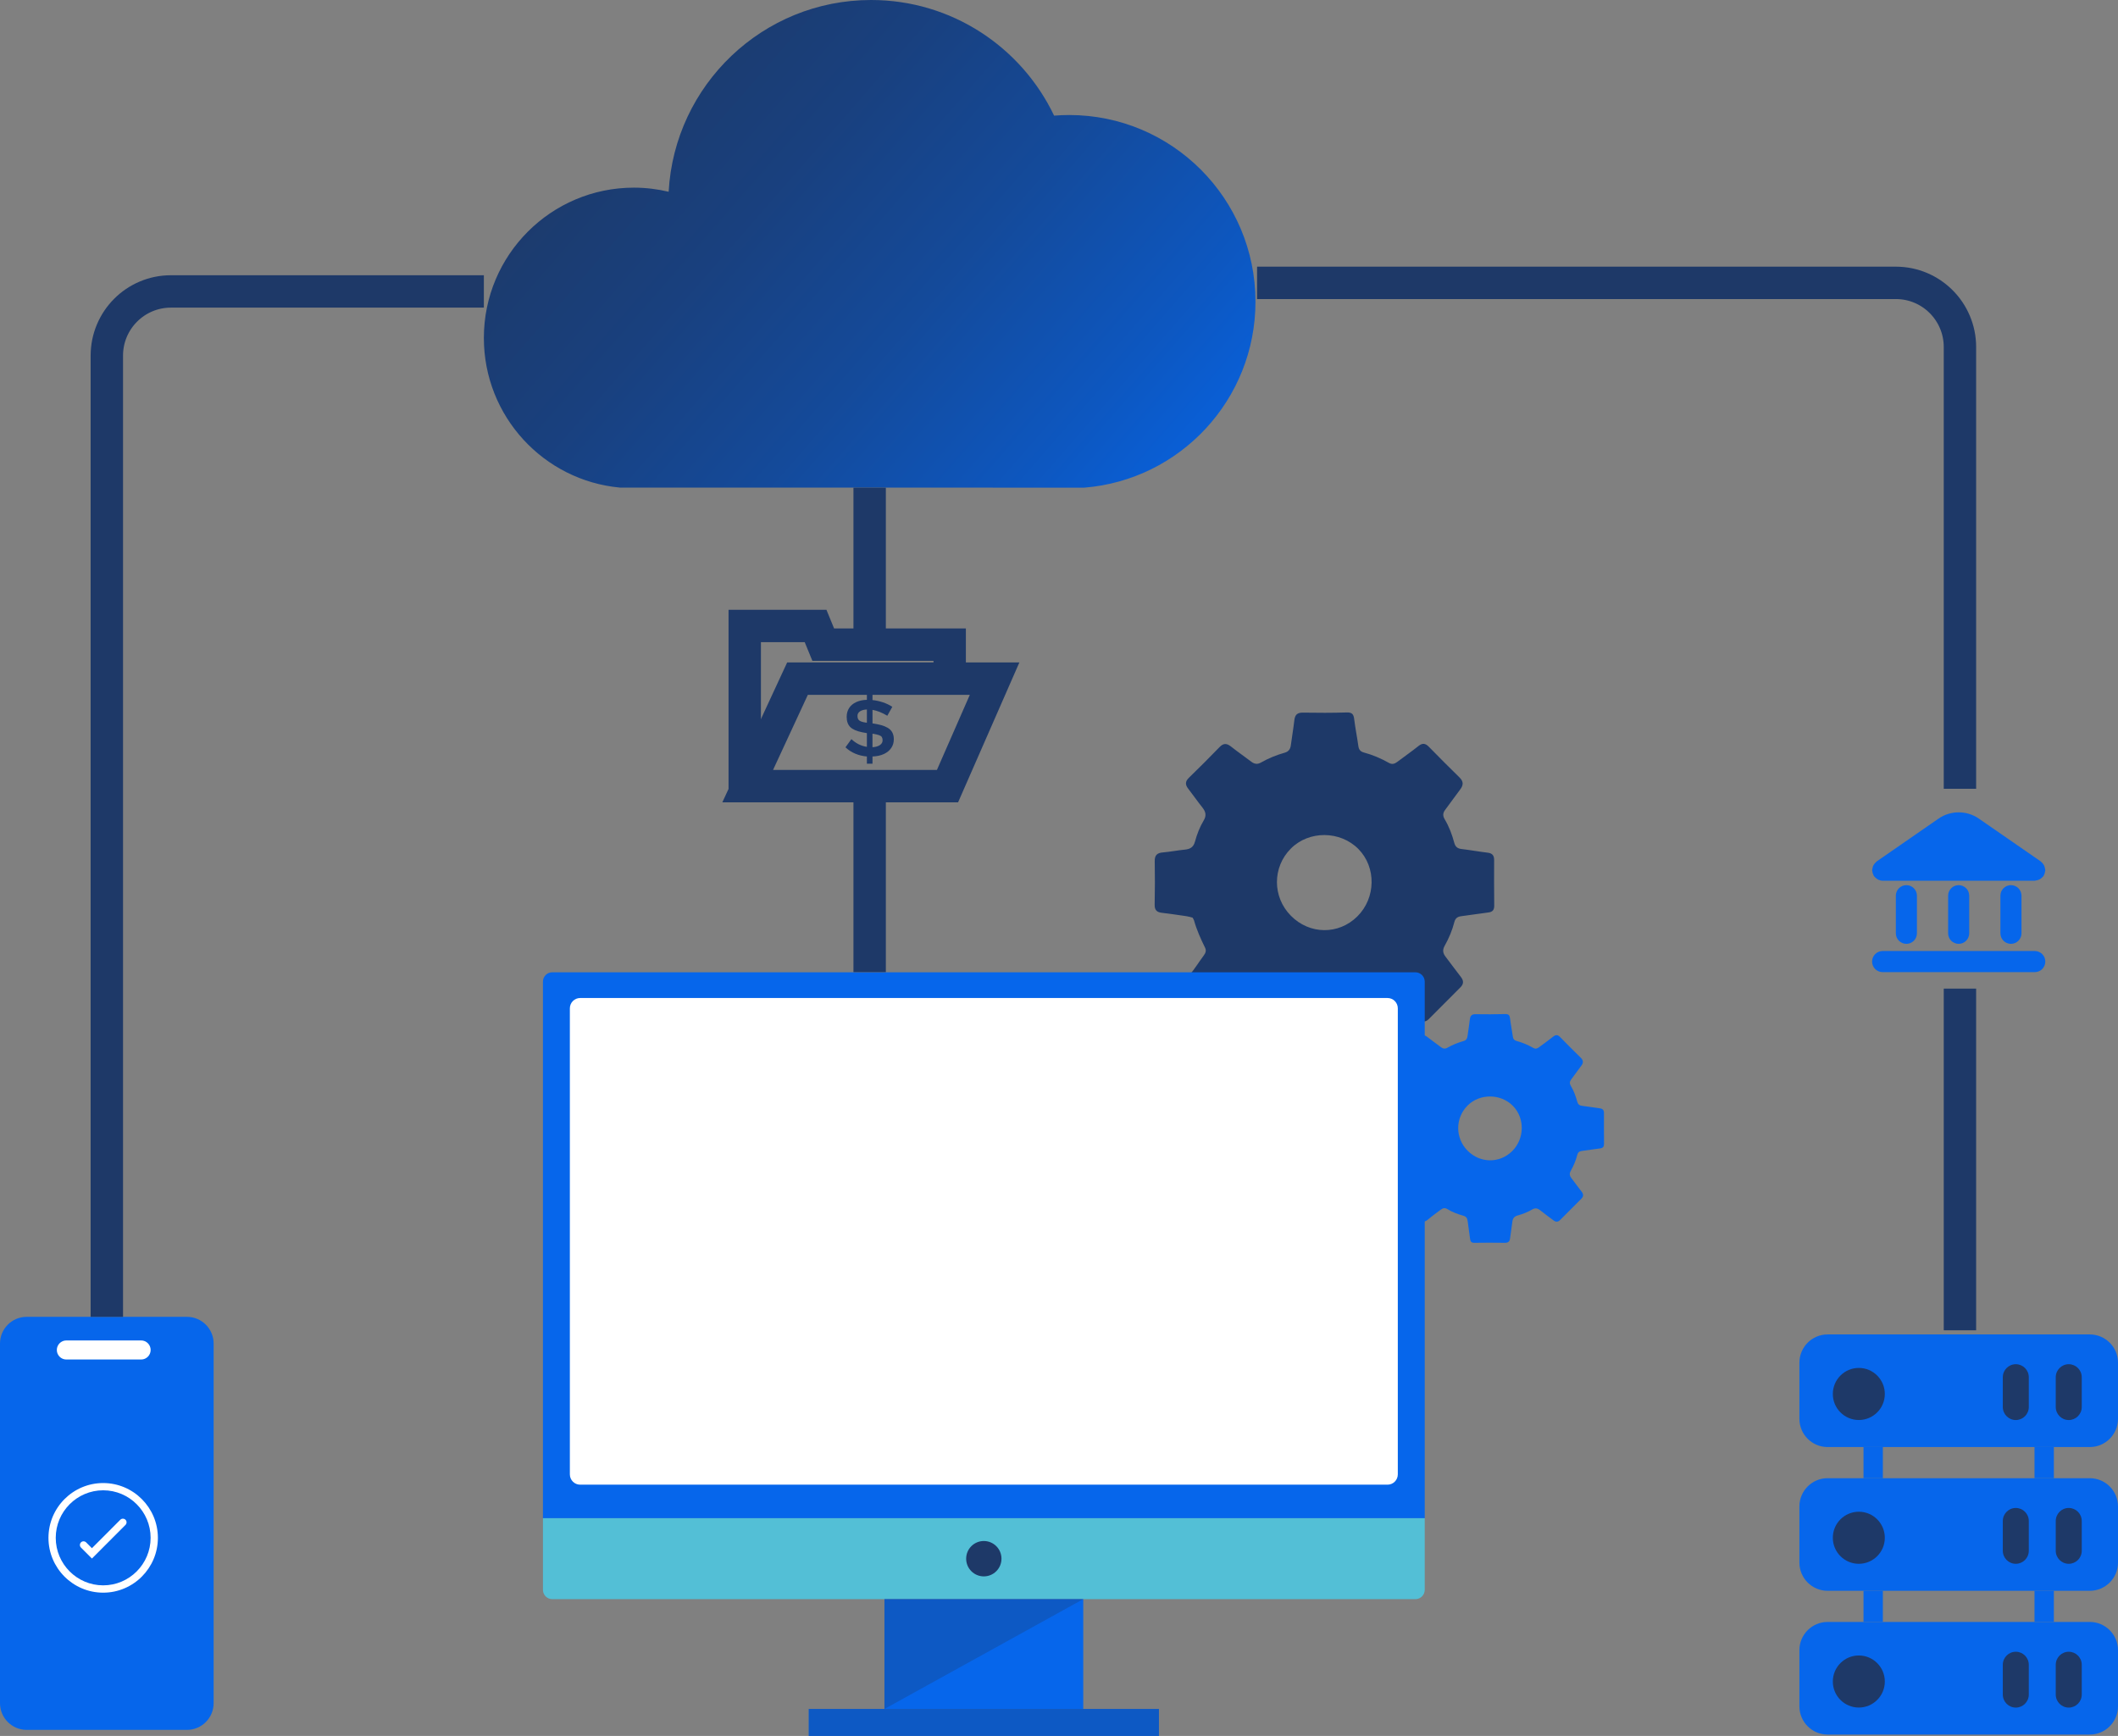 <?xml version="1.0" encoding="UTF-8"?>
<svg xmlns="http://www.w3.org/2000/svg" width="327" height="268" viewBox="0 0 327 268" fill="none">
  <rect x="0" y="0" width="327" height="268" fill="#808080" stroke="none"/>
  <path d="M184.128 141.674C183.841 141.6 183.535 141.496 183.218 141.451C181.936 141.263 180.654 141.069 179.373 140.92C178.591 140.831 178.249 140.484 178.269 139.661C178.314 137.426 178.319 135.19 178.279 132.959C178.264 132.037 178.64 131.675 179.526 131.601C180.669 131.502 181.807 131.279 182.951 131.165C183.752 131.085 184.257 130.788 184.49 129.945C184.801 128.8 185.227 127.68 185.846 126.653C186.291 125.92 186.157 125.32 185.653 124.685C184.89 123.729 184.193 122.722 183.445 121.756C182.97 121.141 182.97 120.645 183.559 120.07C185.163 118.519 186.741 116.932 188.295 115.331C188.904 114.701 189.413 114.741 190.067 115.262C191.081 116.07 192.15 116.798 193.179 117.587C193.659 117.953 194.115 118.043 194.664 117.73C195.827 117.071 197.059 116.565 198.346 116.204C198.954 116.03 199.217 115.648 199.296 115.049C199.464 113.765 199.687 112.481 199.835 111.197C199.929 110.379 200.266 110.002 201.147 110.017C203.408 110.057 205.675 110.057 207.936 109.992C208.753 109.967 208.985 110.28 209.074 111.018C209.243 112.411 209.525 113.794 209.718 115.182C209.792 115.723 210.039 116.03 210.554 116.169C211.915 116.536 213.206 117.081 214.434 117.775C214.914 118.048 215.31 117.939 215.72 117.626C216.809 116.798 217.937 116.025 219.006 115.167C219.62 114.677 220.07 114.746 220.59 115.277C222.154 116.868 223.722 118.459 225.326 120.016C225.984 120.655 225.949 121.215 225.43 121.894C224.643 122.921 223.91 123.996 223.124 125.023C222.742 125.523 222.738 125.964 223.059 126.5C223.727 127.62 224.183 128.84 224.519 130.094C224.682 130.704 224.999 130.996 225.628 131.07C226.983 131.234 228.329 131.477 229.69 131.64C230.403 131.725 230.685 132.082 230.68 132.781C230.67 135.125 230.67 137.465 230.695 139.81C230.7 140.469 230.457 140.792 229.779 140.871C228.384 141.035 227.003 141.272 225.608 141.446C225.034 141.515 224.692 141.763 224.544 142.333C224.212 143.632 223.693 144.862 223.039 146.026C222.683 146.656 222.767 147.167 223.188 147.707C223.98 148.733 224.732 149.789 225.533 150.805C225.994 151.39 226.004 151.901 225.479 152.426C223.851 154.057 222.218 155.683 220.595 157.324C220.095 157.83 219.595 157.81 219.061 157.403C218.056 156.645 217.027 155.916 216.052 155.118C215.453 154.627 214.904 154.474 214.196 154.885C213.132 155.505 211.994 155.956 210.811 156.278C210.044 156.486 209.698 156.962 209.609 157.741C209.465 158.995 209.243 160.239 209.094 161.488C209.01 162.227 208.688 162.559 207.911 162.549C205.571 162.519 203.235 162.514 200.894 162.549C200.182 162.559 199.964 162.271 199.89 161.622C199.731 160.264 199.494 158.91 199.335 157.552C199.261 156.903 199.004 156.516 198.341 156.328C197.059 155.966 195.802 155.51 194.664 154.801C194.115 154.459 193.64 154.568 193.174 154.925C192.2 155.663 191.195 156.367 190.265 157.161C189.498 157.815 188.884 157.899 188.142 157.116C186.702 155.604 185.222 154.127 183.718 152.679C182.965 151.955 182.941 151.365 183.624 150.562C184.435 149.606 185.098 148.52 185.85 147.509C186.133 147.127 186.271 146.755 186.053 146.309C185.385 144.951 184.762 143.573 184.351 142.11C184.311 141.976 184.222 141.857 184.133 141.679L184.128 141.674ZM199.311 141.386C202.196 144.296 206.664 144.341 209.554 141.486C212.434 138.64 212.509 133.891 209.723 131.07C206.912 128.23 202.097 128.195 199.301 131.001C196.426 133.881 196.431 138.482 199.311 141.386Z" fill="#1E3968"></path>
  <path d="M216.388 177.842C216.195 177.793 215.988 177.723 215.78 177.689C214.919 177.56 214.058 177.431 213.197 177.332C212.672 177.272 212.444 177.039 212.454 176.484C212.484 174.982 212.489 173.48 212.459 171.983C212.449 171.363 212.702 171.12 213.296 171.071C214.063 171.006 214.825 170.857 215.597 170.778C216.136 170.724 216.478 170.525 216.631 169.96C216.844 169.192 217.126 168.438 217.541 167.749C217.838 167.253 217.749 166.852 217.413 166.426C216.903 165.781 216.433 165.107 215.928 164.458C215.607 164.046 215.607 163.709 216.007 163.327C217.086 162.286 218.145 161.22 219.184 160.145C219.595 159.723 219.937 159.748 220.372 160.095C221.05 160.636 221.773 161.126 222.46 161.657C222.782 161.905 223.089 161.964 223.46 161.756C224.242 161.31 225.068 160.973 225.934 160.73C226.345 160.616 226.518 160.358 226.573 159.956C226.687 159.094 226.835 158.231 226.934 157.369C226.998 156.818 227.221 156.566 227.815 156.576C229.334 156.6 230.858 156.6 232.377 156.556C232.927 156.541 233.08 156.749 233.14 157.245C233.253 158.182 233.441 159.109 233.57 160.041C233.62 160.403 233.783 160.611 234.129 160.705C235.045 160.953 235.911 161.315 236.732 161.786C237.054 161.969 237.321 161.895 237.598 161.686C238.331 161.131 239.088 160.611 239.805 160.036C240.216 159.704 240.518 159.753 240.869 160.11C241.918 161.181 242.972 162.247 244.051 163.293C244.492 163.719 244.472 164.101 244.121 164.557C243.591 165.246 243.101 165.965 242.572 166.659C242.314 166.996 242.314 167.293 242.527 167.65C242.977 168.404 243.279 169.222 243.507 170.064C243.616 170.471 243.829 170.669 244.249 170.719C245.16 170.828 246.065 170.991 246.976 171.1C247.456 171.16 247.644 171.393 247.639 171.864C247.629 173.435 247.634 175.012 247.649 176.583C247.649 177.024 247.491 177.242 247.035 177.297C246.1 177.406 245.17 177.57 244.234 177.684C243.848 177.733 243.616 177.897 243.522 178.278C243.299 179.151 242.953 179.979 242.512 180.757C242.275 181.178 242.329 181.52 242.611 181.887C243.146 182.576 243.65 183.285 244.185 183.969C244.497 184.361 244.502 184.708 244.15 185.06C243.057 186.156 241.963 187.246 240.869 188.347C240.533 188.684 240.201 188.674 239.84 188.401C239.167 187.891 238.474 187.4 237.821 186.869C237.415 186.542 237.049 186.438 236.574 186.716C235.861 187.132 235.094 187.435 234.298 187.653C233.783 187.791 233.55 188.114 233.491 188.634C233.397 189.477 233.243 190.31 233.144 191.152C233.085 191.648 232.872 191.871 232.353 191.866C230.784 191.846 229.21 191.842 227.642 191.866C227.162 191.876 227.018 191.678 226.964 191.242C226.86 190.33 226.696 189.422 226.593 188.51C226.543 188.074 226.37 187.816 225.924 187.687C225.063 187.444 224.222 187.137 223.455 186.661C223.089 186.433 222.767 186.508 222.455 186.745C221.802 187.241 221.124 187.712 220.501 188.248C219.986 188.684 219.575 188.743 219.076 188.218C218.111 187.202 217.116 186.21 216.106 185.238C215.602 184.753 215.587 184.356 216.042 183.816C216.586 183.171 217.032 182.443 217.537 181.763C217.725 181.506 217.819 181.258 217.675 180.96C217.23 180.048 216.809 179.121 216.532 178.14C216.507 178.05 216.448 177.966 216.383 177.847L216.388 177.842ZM226.583 177.649C228.522 179.602 231.521 179.632 233.461 177.718C235.396 175.81 235.446 172.617 233.575 170.724C231.69 168.815 228.458 168.795 226.578 170.679C224.648 172.612 224.653 175.701 226.583 177.649Z" fill="#0666EB"></path>
  <path d="M193.833 46.569C193.833 30.656 180.956 17.757 165.071 17.757C164.289 17.757 163.512 17.792 162.745 17.851C157.708 7.292 146.949 0 134.489 0C117.787 0 104.144 13.102 103.233 29.605C101.511 29.194 99.715 28.97 97.869 28.97C85.077 28.97 74.704 39.361 74.704 52.175C74.704 64.266 83.934 74.191 95.716 75.276L167.397 75.286C182.193 74.101 193.833 61.698 193.833 46.569Z" fill="url(#paint0_linear_5036_1709)"></path>
  <path d="M85.265 150.106H218.526C219.323 150.106 219.966 150.756 219.966 151.549V234.385H83.825V151.549C83.825 150.751 84.473 150.106 85.265 150.106Z" fill="#0666EB"></path>
  <path d="M218.526 246.882L85.265 246.882C84.468 246.882 83.825 246.233 83.825 245.44V234.385L219.966 234.385V245.44C219.966 246.238 219.318 246.882 218.526 246.882Z" fill="#53BFD6"></path>
  <path d="M214.221 154.077H89.57C88.693 154.077 87.982 154.789 87.982 155.668V227.618C87.982 228.497 88.693 229.209 89.57 229.209H214.221C215.098 229.209 215.809 228.497 215.809 227.618V155.668C215.809 154.789 215.098 154.077 214.221 154.077Z" fill="white"></path>
  <path d="M167.244 246.882H136.552V263.836H167.244V246.882Z" fill="#0666EB"></path>
  <path d="M322.645 250.402H282.165C279.76 250.402 277.811 252.355 277.811 254.764V263.425C277.811 265.834 279.76 267.787 282.165 267.787H322.645C325.05 267.787 327 265.834 327 263.425V254.764C327 252.355 325.05 250.402 322.645 250.402Z" fill="#0666EB"></path>
  <path d="M286.985 263.618C289.202 263.618 290.999 261.818 290.999 259.598C290.999 257.377 289.202 255.577 286.985 255.577C284.769 255.577 282.972 257.377 282.972 259.598C282.972 261.818 284.769 263.618 286.985 263.618Z" fill="#1E3968"></path>
  <path d="M313.228 257.015C313.228 255.903 312.33 255.002 311.221 255.002C310.113 255.002 309.215 255.903 309.215 257.015V261.61C309.215 262.722 310.113 263.623 311.221 263.623C312.33 263.623 313.228 262.722 313.228 261.61V257.015Z" fill="#1E3968"></path>
  <path d="M321.403 257.015C321.403 255.903 320.505 255.002 319.396 255.002C318.288 255.002 317.39 255.903 317.39 257.015V261.61C317.39 262.722 318.288 263.623 319.396 263.623C320.505 263.623 321.403 262.722 321.403 261.61V257.015Z" fill="#1E3968"></path>
  <path d="M322.645 228.208H282.165C279.76 228.208 277.811 230.161 277.811 232.571V241.231C277.811 243.64 279.76 245.593 282.165 245.593H322.645C325.05 245.593 327 243.64 327 241.231V232.571C327 230.161 325.05 228.208 322.645 228.208Z" fill="#0666EB"></path>
  <path d="M286.985 241.424C289.202 241.424 290.999 239.624 290.999 237.404C290.999 235.184 289.202 233.384 286.985 233.384C284.769 233.384 282.972 235.184 282.972 237.404C282.972 239.624 284.769 241.424 286.985 241.424Z" fill="#1E3968"></path>
  <path d="M313.228 234.816C313.228 233.705 312.33 232.803 311.221 232.803C310.113 232.803 309.215 233.705 309.215 234.816V239.412C309.215 240.523 310.113 241.424 311.221 241.424C312.33 241.424 313.228 240.523 313.228 239.412V234.816Z" fill="#1E3968"></path>
  <path d="M321.403 234.816C321.403 233.705 320.505 232.803 319.396 232.803C318.288 232.803 317.39 233.705 317.39 234.816V239.412C317.39 240.523 318.288 241.424 319.396 241.424C320.505 241.424 321.403 240.523 321.403 239.412V234.816Z" fill="#1E3968"></path>
  <path d="M322.645 206.014H282.165C279.76 206.014 277.811 207.968 277.811 210.377V219.037C277.811 221.446 279.76 223.4 282.165 223.4H322.645C325.05 223.4 327 221.446 327 219.037V210.377C327 207.968 325.05 206.014 322.645 206.014Z" fill="#0666EB"></path>
  <path d="M286.985 219.226C289.202 219.226 290.999 217.426 290.999 215.205C290.999 212.985 289.202 211.185 286.985 211.185C284.769 211.185 282.972 212.985 282.972 215.205C282.972 217.426 284.769 219.226 286.985 219.226Z" fill="#1E3968"></path>
  <path d="M313.228 212.623C313.228 211.511 312.33 210.61 311.221 210.61C310.113 210.61 309.215 211.511 309.215 212.623V217.218C309.215 218.329 310.113 219.231 311.221 219.231C312.33 219.231 313.228 218.329 313.228 217.218V212.623Z" fill="#1E3968"></path>
  <path d="M321.403 212.623C321.403 211.511 320.505 210.61 319.396 210.61C318.288 210.61 317.39 211.511 317.39 212.623V217.218C317.39 218.329 318.288 219.231 319.396 219.231C320.505 219.231 321.403 218.329 321.403 217.218V212.623Z" fill="#1E3968"></path>
  <path d="M28.865 203.298H4.117C1.843 203.298 0 205.144 0 207.422V262.939C0 265.217 1.843 267.063 4.117 267.063H28.865C31.139 267.063 32.983 265.217 32.983 262.939V207.422C32.983 205.144 31.139 203.298 28.865 203.298Z" fill="#0666EB"></path>
  <path d="M21.789 206.941H10.244C9.432 206.941 8.774 207.601 8.774 208.414C8.774 209.227 9.432 209.886 10.244 209.886H21.789C22.601 209.886 23.259 209.227 23.259 208.414C23.259 207.601 22.601 206.941 21.789 206.941Z" fill="white"></path>
  <path d="M15.93 245.881C11.268 245.881 7.482 242.084 7.482 237.419C7.482 232.754 11.273 228.957 15.93 228.957C20.586 228.957 24.377 232.754 24.377 237.419C24.377 242.084 20.586 245.881 15.93 245.881ZM15.93 230.077C11.892 230.077 8.606 233.369 8.606 237.414C8.606 241.459 11.892 244.751 15.93 244.751C19.968 244.751 23.254 241.459 23.254 237.414C23.254 233.369 19.968 230.077 15.93 230.077Z" fill="white"></path>
  <path d="M14.188 240.606L12.5 238.916C12.283 238.698 12.283 238.341 12.5 238.118C12.718 237.895 13.074 237.9 13.297 238.118L14.193 239.015L18.577 234.623C18.795 234.405 19.151 234.405 19.374 234.623C19.596 234.841 19.592 235.198 19.374 235.421L14.198 240.606H14.188Z" fill="white"></path>
  <path d="M292.701 138.283V144.083C292.701 144.985 293.429 145.714 294.329 145.714C295.23 145.714 295.957 144.985 295.957 144.083V138.283C295.957 137.381 295.23 136.652 294.329 136.652C293.429 136.652 292.701 137.381 292.701 138.283Z" fill="#0666EB"></path>
  <path d="M300.772 138.283V144.083C300.772 144.985 301.5 145.714 302.4 145.714C303.301 145.714 304.029 144.985 304.029 144.083V138.283C304.029 137.381 303.301 136.652 302.4 136.652C301.5 136.652 300.772 137.381 300.772 138.283Z" fill="#0666EB"></path>
  <path d="M314.148 146.82H290.662C289.762 146.82 289.034 147.548 289.034 148.451C289.034 149.353 289.762 150.081 290.662 150.081H314.148C315.049 150.081 315.777 149.353 315.777 148.451C315.777 147.548 315.049 146.82 314.148 146.82Z" fill="#0666EB"></path>
  <path d="M289.064 134.491C289.074 134.6 289.094 134.704 289.128 134.813C289.163 134.922 289.202 135.016 289.257 135.115C289.282 135.165 289.287 135.22 289.321 135.264C289.346 135.299 289.386 135.309 289.41 135.343C289.524 135.482 289.653 135.596 289.806 135.691C289.861 135.725 289.91 135.775 289.969 135.8C290.182 135.899 290.41 135.968 290.662 135.968H314.148C314.198 135.968 314.242 135.943 314.292 135.938C314.401 135.928 314.5 135.904 314.609 135.874C314.713 135.844 314.807 135.809 314.901 135.76C314.99 135.715 315.064 135.656 315.143 135.596C315.232 135.527 315.311 135.453 315.386 135.363C315.415 135.324 315.46 135.304 315.49 135.264C315.519 135.22 315.524 135.165 315.554 135.115C315.608 135.021 315.648 134.922 315.682 134.813C315.717 134.704 315.737 134.6 315.747 134.491C315.752 134.436 315.777 134.392 315.777 134.332C315.777 134.283 315.752 134.238 315.747 134.193C315.737 134.079 315.712 133.975 315.682 133.866C315.653 133.767 315.618 133.673 315.574 133.584C315.529 133.494 315.47 133.415 315.405 133.336C315.336 133.247 315.262 133.167 315.173 133.093C315.138 133.063 315.118 133.019 315.079 132.994L305.518 126.381C303.657 125.092 301.158 125.087 299.293 126.381L289.737 132.994C289.697 133.024 289.677 133.063 289.643 133.093C289.554 133.167 289.48 133.247 289.41 133.336C289.346 133.415 289.291 133.494 289.242 133.584C289.193 133.673 289.163 133.767 289.133 133.866C289.099 133.975 289.079 134.079 289.069 134.193C289.069 134.243 289.039 134.283 289.039 134.332C289.039 134.387 289.064 134.436 289.069 134.491H289.064Z" fill="#0666EB"></path>
  <path d="M308.844 138.283V144.083C308.844 144.985 309.571 145.714 310.472 145.714C311.372 145.714 312.1 144.985 312.1 144.083V138.283C312.1 137.381 311.372 136.652 310.472 136.652C309.571 136.652 308.844 137.381 308.844 138.283Z" fill="#0666EB"></path>
  <path d="M302.598 205.375V152.625" stroke="#1E3968" stroke-width="5" stroke-miterlimit="10"></path>
  <path d="M290.697 223.395H287.708V228.208H290.697V223.395Z" fill="#0666EB"></path>
  <path d="M317.098 223.395H314.109V228.208H317.098V223.395Z" fill="#0666EB"></path>
  <path d="M290.697 245.588H287.708V250.402H290.697V245.588Z" fill="#0666EB"></path>
  <path d="M317.098 245.588H314.109V250.402H317.098V245.588Z" fill="#0666EB"></path>
  <path d="M151.893 243.367C153.399 243.367 154.62 242.145 154.62 240.636C154.62 239.127 153.399 237.905 151.893 237.905C150.387 237.905 149.166 239.127 149.166 240.636C149.166 242.145 150.387 243.367 151.893 243.367Z" fill="#1E3968"></path>
  <path d="M114.981 121.775V96.642H125.918L127.1 99.522H146.623V104.772" stroke="#1E3968" stroke-width="5" stroke-miterlimit="10"></path>
  <path d="M115.437 121.364L123.127 104.772H153.556L146.286 121.364H115.437Z" stroke="#1E3968" stroke-width="5" stroke-miterlimit="10"></path>
  <path opacity="0.3" d="M167.239 246.882H136.552V263.836L167.239 246.882Z" fill="#1E3968"></path>
  <path d="M302.598 121.775V53.583C302.598 48.105 298.169 43.669 292.701 43.669H194.08" stroke="#1E3968" stroke-width="5" stroke-miterlimit="10"></path>
  <path d="M133.84 117.919V116.788C133.202 116.734 132.598 116.59 132.029 116.347C131.46 116.104 130.96 115.782 130.535 115.371L131.45 114.107C132.143 114.766 132.935 115.162 133.84 115.301V113.184L133.118 113.051C132.262 112.882 131.648 112.614 131.277 112.248C130.906 111.881 130.718 111.355 130.718 110.671C130.718 110.146 130.847 109.69 131.099 109.303C131.351 108.916 131.713 108.614 132.183 108.396C132.648 108.178 133.202 108.059 133.84 108.039V106.948H134.706V108.078C135.241 108.133 135.77 108.247 136.295 108.421C136.82 108.594 137.309 108.827 137.765 109.12L136.993 110.498C136.582 110.255 136.186 110.056 135.81 109.908C135.434 109.759 135.068 109.655 134.706 109.59V111.677L135.399 111.796C136.32 111.97 136.978 112.243 137.389 112.604C137.794 112.966 137.997 113.472 137.997 114.121C137.997 114.637 137.864 115.093 137.596 115.48C137.329 115.871 136.953 116.179 136.463 116.407C135.973 116.635 135.389 116.764 134.706 116.788V117.904H133.84V117.919ZM133.84 111.583V109.531C133.395 109.551 133.039 109.645 132.777 109.818C132.514 109.992 132.386 110.23 132.386 110.527C132.386 110.736 132.425 110.909 132.509 111.048C132.593 111.187 132.727 111.291 132.91 111.37C133.093 111.449 133.346 111.509 133.657 111.554L133.84 111.578V111.583ZM134.706 115.356C135.177 115.331 135.558 115.222 135.84 115.034C136.122 114.845 136.265 114.597 136.265 114.29C136.265 114.087 136.226 113.923 136.151 113.799C136.077 113.67 135.939 113.576 135.736 113.502C135.533 113.432 135.251 113.363 134.885 113.294L134.702 113.279V115.356H134.706Z" fill="#1E3968"></path>
  <path d="M16.494 203.298V54.907C16.494 49.429 20.923 44.992 26.391 44.992H74.704" stroke="#1E3968" stroke-width="5" stroke-miterlimit="10"></path>
  <path d="M178.927 263.836H124.864V268H178.927V263.836Z" fill="#0666EB"></path>
  <path opacity="0.3" d="M178.927 263.836H124.864V268H178.927V263.836Z" fill="#1E3968"></path>
  <path d="M134.266 99.721V75.286" stroke="#1E3968" stroke-width="5" stroke-miterlimit="10"></path>
  <path d="M134.266 150.081V121.771" stroke="#1E3968" stroke-width="5" stroke-miterlimit="10"></path>
  <defs>
    <linearGradient id="paint0_linear_5036_1709" x1="183.297" y1="90.991" x2="82.852" y2="3.421" gradientUnits="userSpaceOnUse">
      <stop stop-color="#0666EB"></stop>
      <stop offset="0.22" stop-color="#0D57C0"></stop>
      <stop offset="0.45" stop-color="#144A9A"></stop>
      <stop offset="0.67" stop-color="#19407E"></stop>
      <stop offset="0.86" stop-color="#1C3B6D"></stop>
      <stop offset="1" stop-color="#1E3968"></stop>
    </linearGradient>
  </defs>
</svg>
